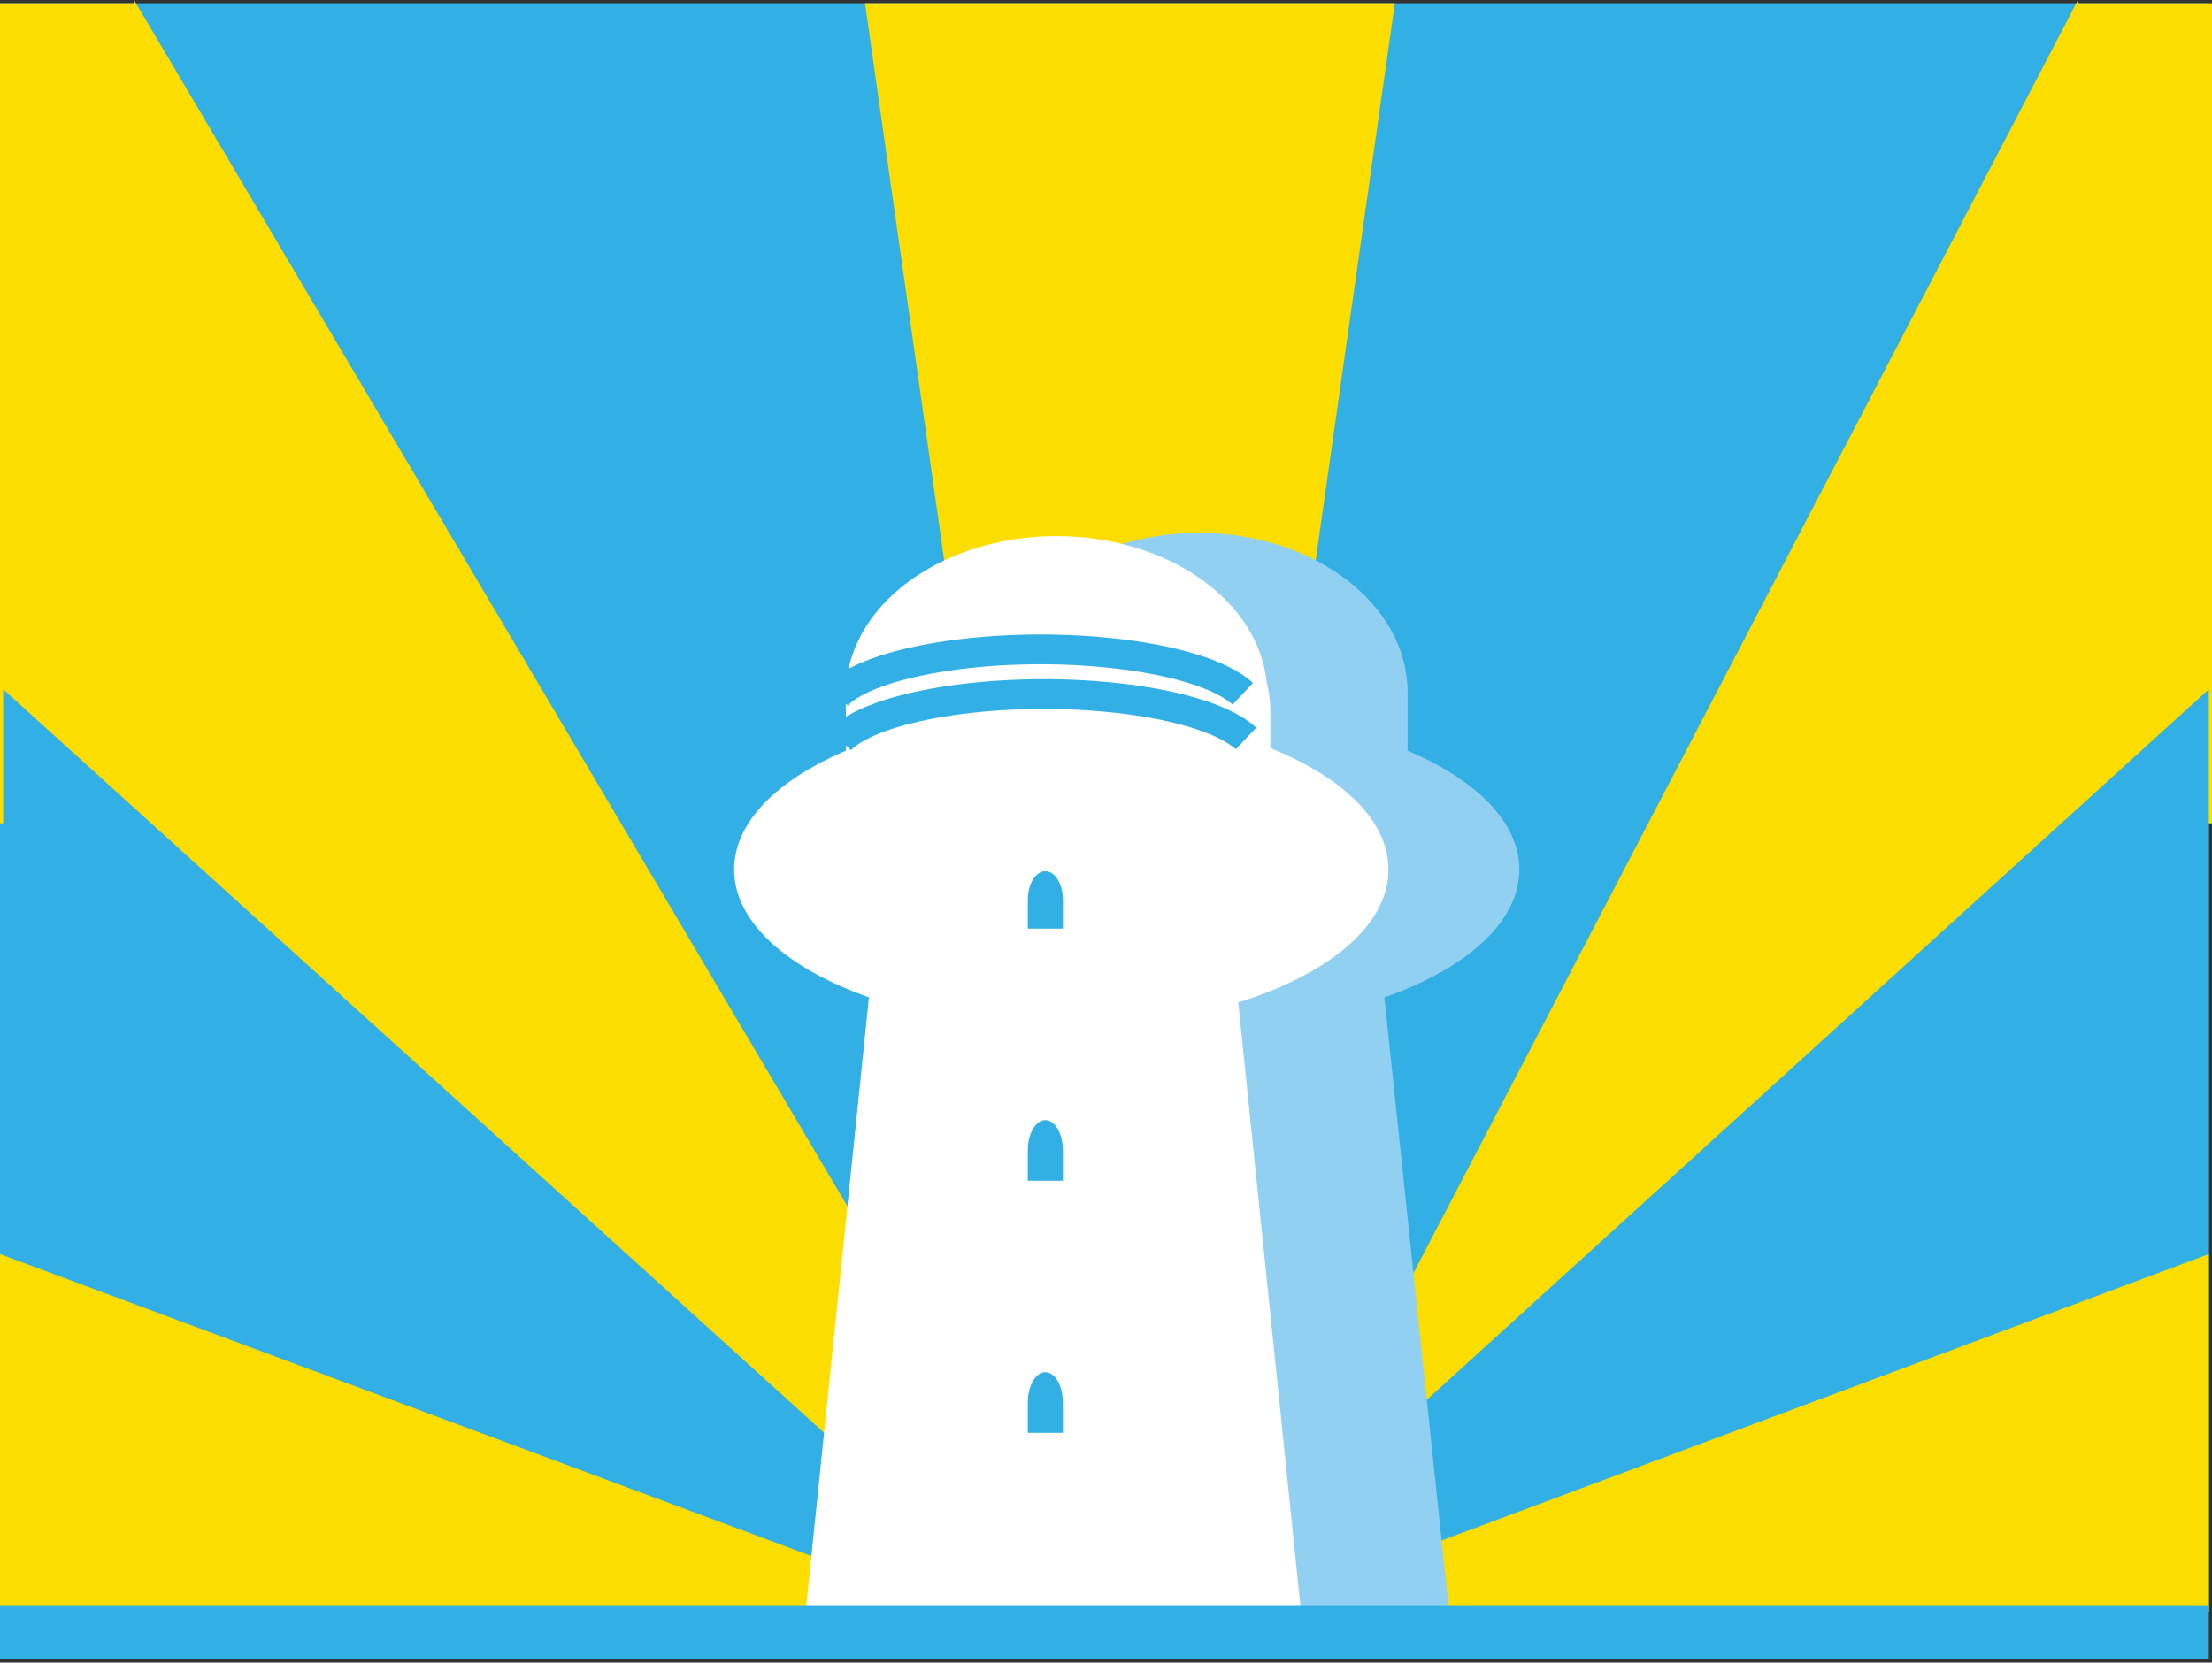 <svg width="693" height="521" xmlns="http://www.w3.org/2000/svg" xmlns:xlink="http://www.w3.org/1999/xlink" overflow="hidden"><rect width="100%" height="100%" fill="#333333" stroke="none"/><defs><clipPath id="clip0"><path d="M285 82 978 82 978 603 285 603Z" fill-rule="evenodd" clip-rule="evenodd"/></clipPath></defs><g clip-path="url(#clip0)" transform="translate(-285 -82)"><rect x="285" y="83" width="692" height="504" fill="#32AFE5"/><path d="M0 504 0 0 263 504Z" fill="#FBDD00" fill-rule="evenodd" transform="matrix(-1 -8.74228e-08 -8.74228e-08 1 936 82)"/><rect x="936" y="83" width="42" height="257" fill="#FBDD00"/><path d="M327 586 327 82 625 586Z" fill="#FBDD00" fill-rule="evenodd"/><rect x="285" y="83" width="42" height="257" fill="#FBDD00"/><path d="M0 289 0 0 318 289Z" fill="#32AFE5" fill-rule="evenodd" transform="matrix(-1 -8.74228e-08 -8.74228e-08 1 977 298)"/><path d="M0 112 0 0 300 112Z" fill="#FBDD00" fill-rule="evenodd" transform="matrix(-1 -8.74228e-08 -8.74228e-08 1 977 475)"/><path d="M722 83 689.753 310 588.247 310 556 83Z" fill="#FBDD00" fill-rule="evenodd"/><path d="M286 587 286 298 605 587Z" fill="#32AFE5" fill-rule="evenodd"/><path d="M285 587 285 475 586 587Z" fill="#FBDD00" fill-rule="evenodd"/><path d="M556 354.5C556 327.162 601.891 305 658.5 305 715.109 305 761 327.162 761 354.5 761 381.838 715.109 404 658.5 404 601.891 404 556 381.838 556 354.5Z" fill="#91D0F1" fill-rule="evenodd"/><path d="M595 349 595 299C595 271.386 624.325 249 660.5 249 696.675 249 726 271.386 726 299L726 349Z" fill="#91D0F1" fill-rule="evenodd"/><path d="M550 349 550 299.5C550 272.162 579.549 250 616 250 652.451 250 682 272.162 682 299.5L682 349Z" fill="#FFFFFF" fill-rule="evenodd"/><path d="M582 587 606.461 355 714.539 355 739 587Z" fill="#91D0F1" fill-rule="evenodd"/><path d="M537 591 561.305 355 668.695 355 693 591Z" fill="#FFFFFF" fill-rule="evenodd"/><path d="M515 354.5C515 327.162 560.891 305 617.5 305 674.109 305 720 327.162 720 354.5 720 381.838 674.109 404 617.5 404 560.891 404 515 381.838 515 354.5Z" fill="#FFFFFF" fill-rule="evenodd"/><path d="M607 452 607 442.5C607 437.253 609.462 433 612.5 433 615.538 433 618 437.253 618 442.5L618 452Z" fill="#32AFE5" fill-rule="evenodd"/><path d="M607 531 607 521.5C607 516.253 609.462 512 612.5 512 615.538 512 618 516.253 618 521.5L618 531Z" fill="#32AFE5" fill-rule="evenodd"/><path d="M607 373 607 364C607 359.029 609.463 355 612.5 355 615.538 355 618 359.029 618 364L618 373Z" fill="#32AFE5" fill-rule="evenodd"/><path d="M551 355 551 305C551 277.386 580.549 255 617 255 653.451 255 683 277.386 683 305L683 355Z" fill="#FFFFFF" fill-rule="evenodd"/><path d="M548.248 313.81C558.697 303.221 595.71 297.184 630.92 300.327 652.022 302.21 668.658 307.112 675.351 313.418" stroke="#32AFE5" stroke-width="9.333" stroke-miterlimit="8" fill="none" fill-rule="evenodd"/><path d="M547.248 299.81C557.697 289.221 594.71 283.184 629.92 286.327 651.022 288.21 667.658 293.112 674.351 299.418" stroke="#32AFE5" stroke-width="9.333" stroke-miterlimit="8" fill="none" fill-rule="evenodd"/><rect x="285" y="585" width="692" height="17" fill="#32AFE5"/></g></svg>